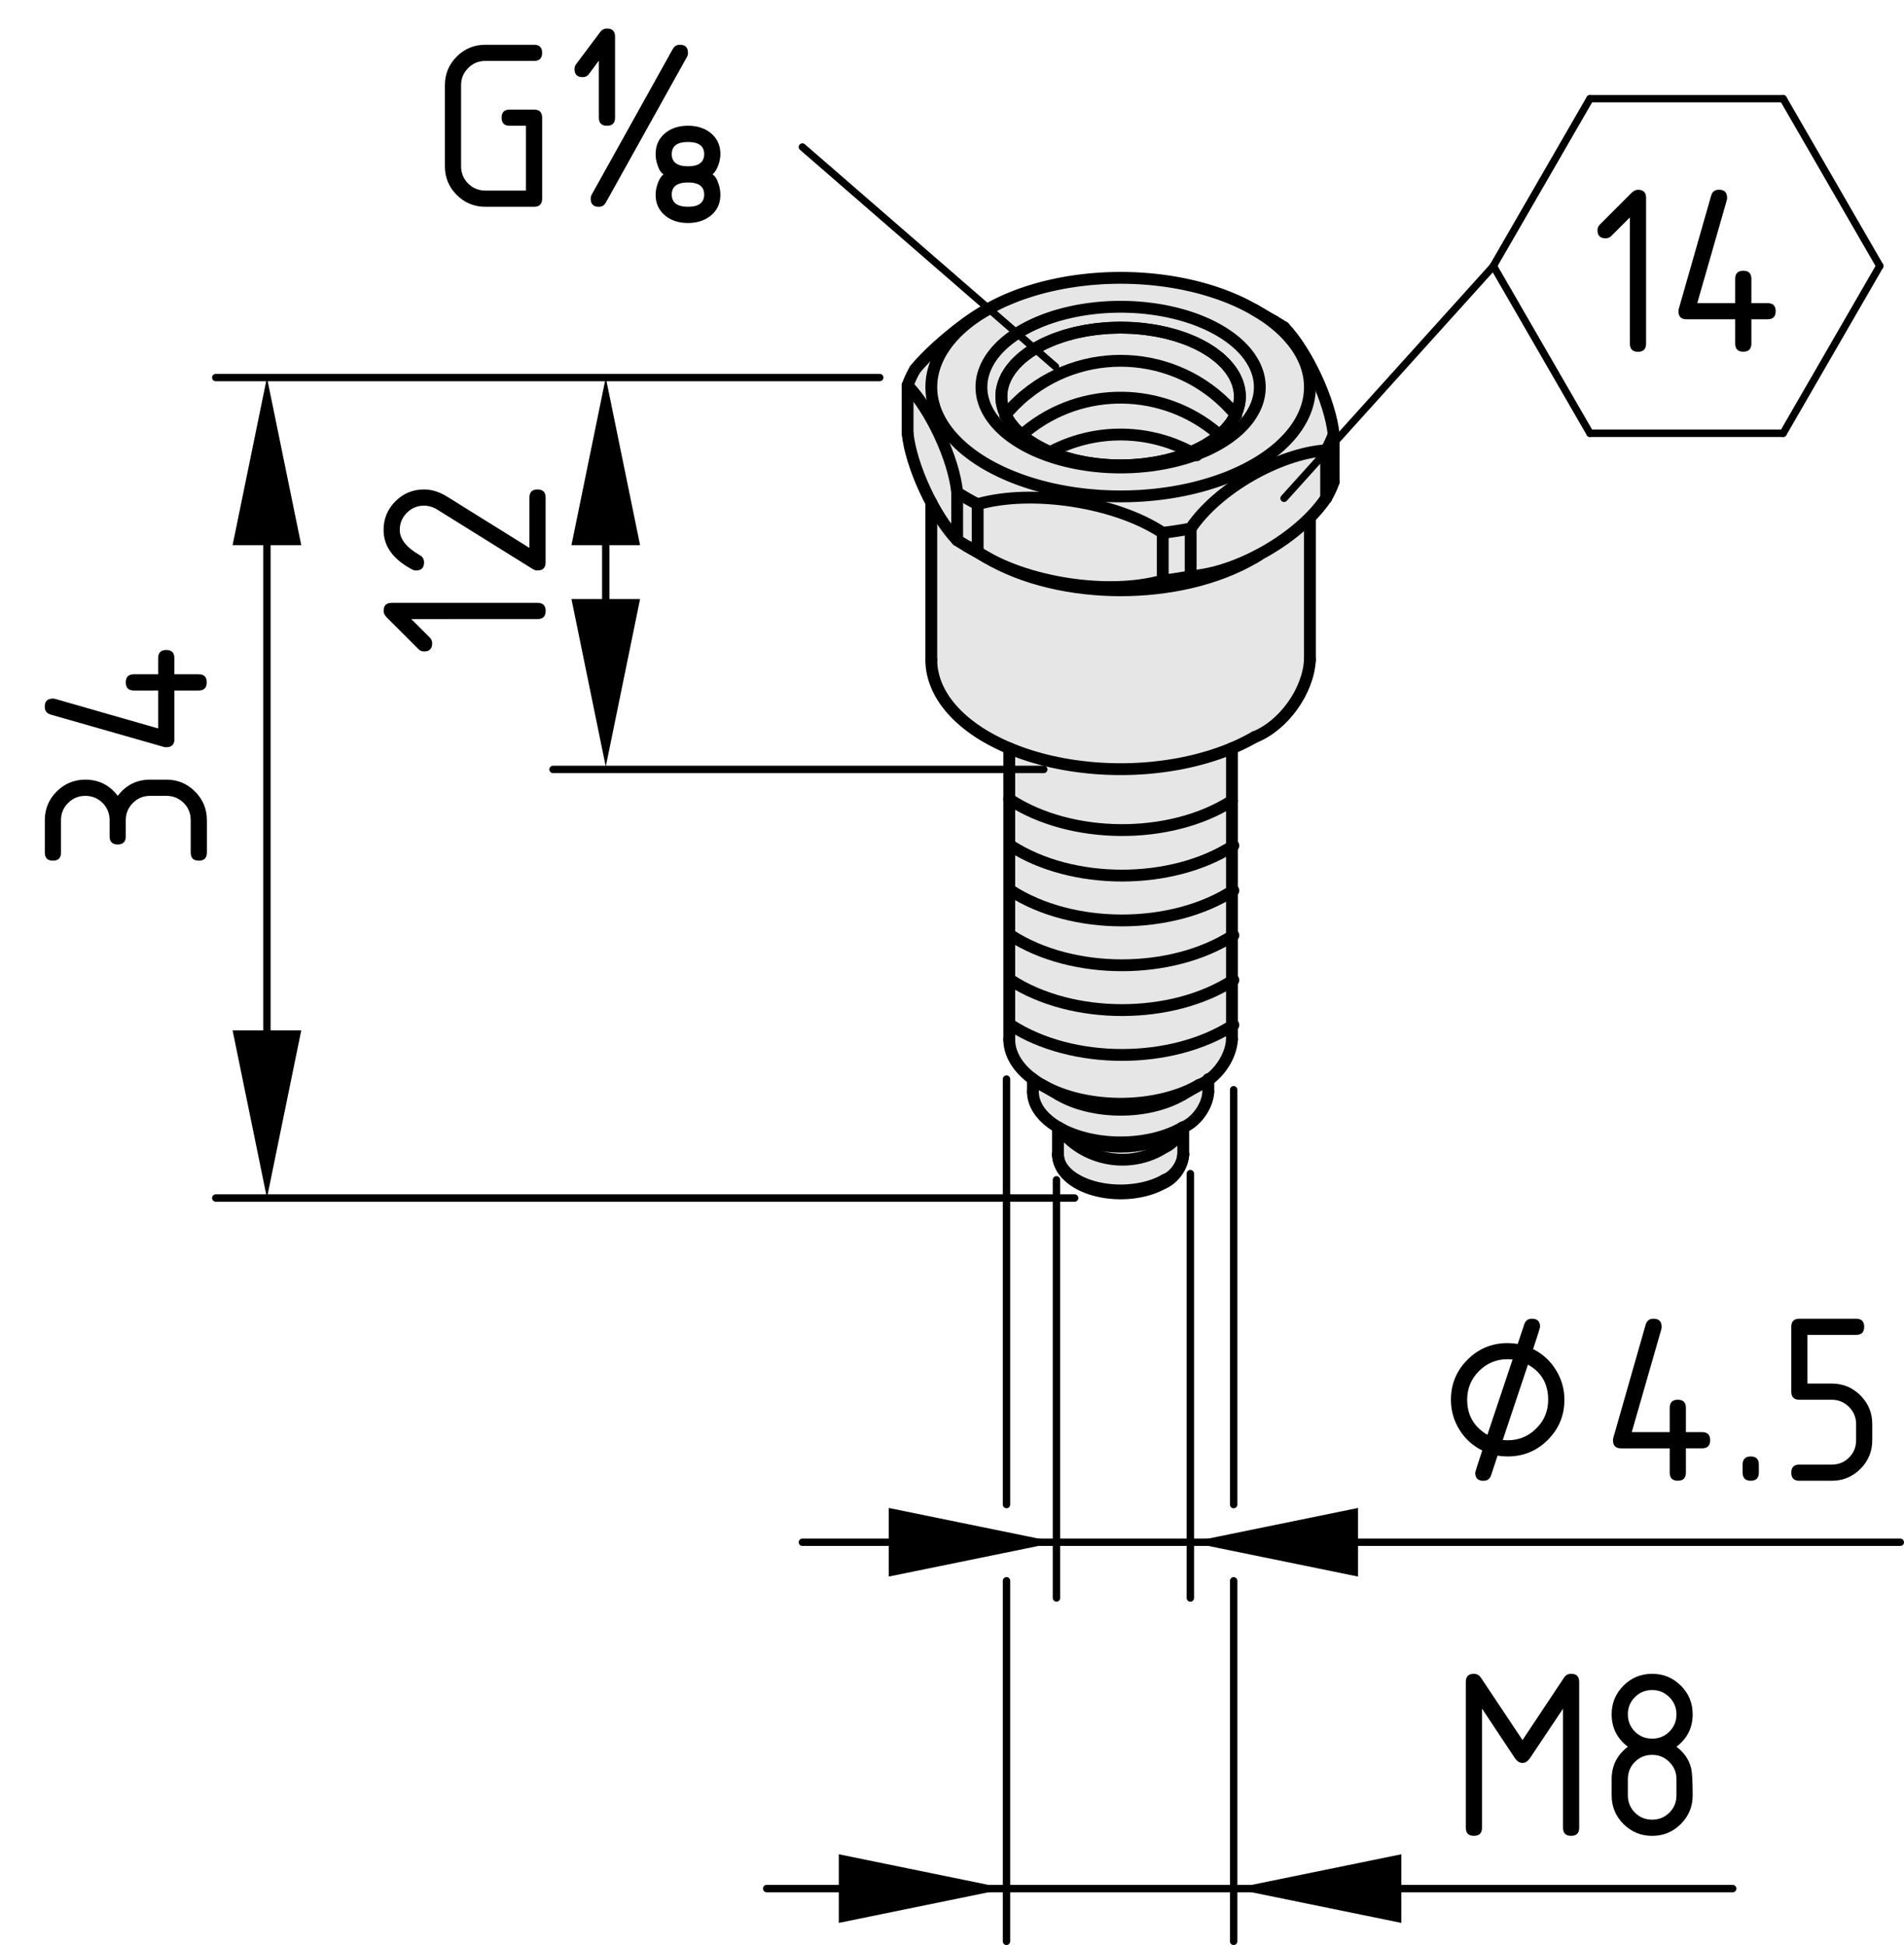 <?xml version="1.0" encoding="utf-8"?>
<!-- Generator: Adobe Illustrator 25.2.1, SVG Export Plug-In . SVG Version: 6.00 Build 0)  -->
<svg version="1.1" xmlns="http://www.w3.org/2000/svg" xmlns:xlink="http://www.w3.org/1999/xlink" x="0px" y="0px"
	 viewBox="0 0 64.365 65.757" style="enable-background:new 0 0 64.365 65.757;" xml:space="preserve">
<style type="text/css">
	.st0{fill:#E6E6E6;}
	.st1{fill:none;stroke:#000000;stroke-width:0.4;stroke-linecap:round;stroke-linejoin:round;}
	.st2{fill:none;stroke:#000000;stroke-width:0.25;stroke-linecap:round;stroke-linejoin:round;}
	.st3{fill:none;stroke:#000000;stroke-width:0.25;stroke-linecap:round;}
</style>
<g id="Graufläche">
	<polygon class="st0" points="37.971,9.357 37.284,9.398 36.44,9.461 35.669,9.607 
		34.919,9.815 34.315,9.982 33.575,10.294 33.013,10.68 32.346,11.148 
		31.627,11.722 31.273,12.086 30.909,12.493 30.679,13.013 30.71,14.805 
		30.835,15.565 31.044,16.065 31.335,16.732 31.534,17.086 31.45,22.462 
		31.534,22.826 31.69,23.295 32.023,23.816 32.44,24.232 32.898,24.66 
		33.461,24.972 33.877,25.17 34.013,25.295 34.117,25.483 34.117,35.295 
		34.273,35.817 34.555,36.17 34.867,36.442 34.909,36.587 34.919,37.098 
		35.076,37.442 35.377,37.806 35.763,38.119 35.742,39.067 35.836,39.453 
		36.232,39.931 37.127,40.234 37.982,40.317 38.825,40.14 39.43,39.89 
		39.826,39.504 39.992,39.139 40.045,38.119 40.565,37.681 40.805,37.275 
		40.836,36.556 41.273,36.181 41.492,35.639 41.607,35.014 41.67,25.327 
		42.898,24.681 43.617,24.014 44.003,23.306 44.295,22.618 44.295,21.024 
		44.264,17.472 45.117,16.284 45.097,14.461 44.867,13.638 44.555,12.774 
		44.097,11.93 43.315,11.117 42.722,10.617 41.857,10.148 40.909,9.784 
		39.68,9.513 38.523,9.347 	"/>
</g>
<g id="Kontur">
	<g id="LINE_52_">
		<line class="st1" x1="43.074" y1="10.86" x2="42.408" y2="10.475"/>
	</g>
	<g id="LINE_23_">
		<line class="st1" x1="33.356" y1="10.475" x2="33.224" y2="10.553"/>
	</g>
	<g id="LINE_22_">
		<line class="st1" x1="32.691" y1="18.466" x2="33.356" y2="18.85"/>
	</g>
	<g id="LINE_21_">
		<line class="st1" x1="42.408" y1="18.85" x2="42.541" y2="18.773"/>
	</g>
	<g id="LINE_20_">
		<line class="st1" x1="44.282" y1="22.309" x2="44.282" y2="17.53"/>
	</g>
	<g id="LINE_19_">
		<line class="st1" x1="31.483" y1="16.989" x2="31.483" y2="22.309"/>
	</g>
	<g id="LINE_18_">
		<line class="st1" x1="41.647" y1="35.142" x2="41.647" y2="25.296"/>
	</g>
	<g id="LINE_17_">
		<line class="st1" x1="34.118" y1="25.296" x2="34.118" y2="35.142"/>
	</g>
	<g id="LINE_16_">
		<line class="st1" x1="35.22" y1="36.678" x2="35.786" y2="37.005"/>
	</g>
	<g id="LINE_15_">
		<line class="st1" x1="39.98" y1="37.005" x2="40.545" y2="36.678"/>
	</g>
	<g id="LINE_14_">
		<line class="st1" x1="40.848" y1="36.91" x2="40.848" y2="36.481"/>
	</g>
	<g id="LINE_13_">
		<line class="st1" x1="34.918" y1="36.481" x2="34.918" y2="36.91"/>
	</g>
	<g id="LINE_12_">
		<line class="st1" x1="35.786" y1="38.12" x2="36.19" y2="38.353"/>
	</g>
	<g id="LINE_11_">
		<line class="st1" x1="39.575" y1="38.353" x2="39.98" y2="38.12"/>
	</g>
	<g id="LINE_10_">
		<line class="st1" x1="40" y1="39.023" x2="40" y2="38.107"/>
	</g>
	<g id="LINE_9_">
		<line class="st1" x1="35.765" y1="38.107" x2="35.765" y2="39.023"/>
	</g>
	<g id="LWPOLYLINE_27_">
		<polyline class="st1" points="35.765,39.023 35.766,39.052 35.768,39.089 35.772,39.126 
			35.777,39.164 35.784,39.202 35.793,39.239 35.802,39.275 35.814,39.311 
			35.828,39.348 35.842,39.384 35.859,39.42 35.877,39.456 35.897,39.492 
			35.918,39.527 35.942,39.561 35.966,39.595 35.993,39.628 36.021,39.662 
			36.049,39.695 36.081,39.727 36.113,39.758 36.147,39.789 36.181,39.82 
			36.218,39.849 36.255,39.878 36.295,39.907 36.335,39.934 36.377,39.96 
			36.419,39.987 36.463,40.011 36.508,40.036 36.554,40.059 36.601,40.081 
			36.649,40.103 36.698,40.124 36.748,40.144 36.798,40.163 36.849,40.181 
			36.901,40.199 36.954,40.214 37.008,40.23 37.062,40.244 37.117,40.257 
			37.172,40.27 37.228,40.282 37.284,40.292 37.34,40.302 37.397,40.31 
			37.455,40.318 37.513,40.326 37.571,40.33 37.629,40.335 37.687,40.339 
			37.746,40.342 37.804,40.343 37.863,40.345 37.922,40.344 37.981,40.343 
			38.039,40.341 38.098,40.338 38.155,40.333 38.214,40.329 38.272,40.323 
			38.329,40.316 38.387,40.308 38.444,40.298 38.5,40.288 38.556,40.278 
			38.612,40.266 38.667,40.253 38.722,40.24 38.775,40.225 38.829,40.209 
			38.881,40.193 38.933,40.175 38.984,40.157 39.034,40.137 39.084,40.117 
			39.132,40.096 39.18,40.074 39.227,40.051 39.272,40.028 39.317,40.003 
			39.331,39.996 		"/>
	</g>
	<g id="ARC_105_">
		<path class="st1" d="M39.331,39.996c0.36-0.148,0.659-0.583,0.669-0.974"/>
	</g>
	<g id="ARC_34_">
		<path class="st1" d="M33.224,10.553c-0.696,0.39-1.789,1.314-2.29,1.936"/>
	</g>
	<g id="ARC_33_">
		<path class="st1" d="M43.408,11.066c-0.083-0.055-0.248-0.157-0.334-0.206"/>
	</g>
	<g id="ARC_32_">
		<path class="st1" d="M45.084,14.677c-0.121-1.12-0.898-2.795-1.676-3.611"/>
	</g>
	<g id="ARC_31_">
		<path class="st1" d="M44.83,15.223c0.084-0.132,0.207-0.396,0.254-0.546"/>
	</g>
	<g id="ARC_30_">
		<path class="st1" d="M44.83,15.223c-1.605,0.109-3.682,1.307-4.579,2.644"/>
	</g>
	<g id="ARC_29_">
		<path class="st1" d="M39.306,18.013c0.241-0.024,0.708-0.097,0.945-0.146"/>
	</g>
	<g id="ARC_28_">
		<path class="st1" d="M39.306,18.013c-1.583-1.053-4.429-1.493-6.256-0.968"/>
	</g>
	<g id="ARC_27_">
		<path class="st1" d="M32.357,16.646c0.168,0.115,0.508,0.311,0.692,0.399"/>
	</g>
	<g id="ARC_26_">
		<path class="st1" d="M32.357,16.646c-0.111-1.126-0.888-2.799-1.676-3.611"/>
	</g>
	<g id="ARC_25_">
		<path class="st1" d="M30.934,12.489c-0.083,0.132-0.206,0.396-0.253,0.546"/>
	</g>
	<g id="LWPOLYLINE_8_">
		<polyline class="st1" points="42.408,15.7 42.287,15.767 42.164,15.833 42.039,15.896 
			41.91,15.958 41.778,16.018 41.645,16.076 41.508,16.132 41.368,16.186 
			41.227,16.237 41.082,16.287 40.937,16.334 40.788,16.379 40.638,16.422 
			40.485,16.462 40.332,16.501 40.176,16.537 40.019,16.57 39.86,16.601 
			39.7,16.63 39.538,16.656 39.376,16.68 39.213,16.701 39.049,16.72 
			38.884,16.736 38.718,16.75 38.552,16.762 38.385,16.77 38.218,16.777 
			38.05,16.78 37.882,16.782 37.715,16.78 37.547,16.777 37.38,16.77 
			37.213,16.762 37.047,16.75 36.881,16.736 36.716,16.72 36.552,16.701 
			36.389,16.68 36.226,16.656 36.065,16.63 35.905,16.601 35.747,16.57 
			35.589,16.537 35.434,16.501 35.28,16.462 35.127,16.422 34.977,16.379 
			34.829,16.334 34.683,16.287 34.539,16.237 34.397,16.186 34.258,16.132 
			34.121,16.076 33.987,16.018 33.855,15.958 33.727,15.896 33.601,15.833 
			33.478,15.767 33.357,15.7 33.24,15.631 33.127,15.559 33.016,15.487 
			32.909,15.412 32.806,15.336 32.705,15.259 32.608,15.18 32.516,15.1 
			32.426,15.017 32.34,14.934 32.259,14.85 32.181,14.765 32.106,14.678 
			32.036,14.59 31.97,14.501 31.908,14.412 31.85,14.321 31.796,14.229 
			31.747,14.137 31.701,14.043 31.66,13.95 31.623,13.855 31.59,13.761 
			31.562,13.665 31.538,13.57 31.518,13.474 31.502,13.377 31.492,13.281 
			31.485,13.184 31.483,13.087 31.485,12.991 31.492,12.894 31.502,12.797 
			31.518,12.702 31.538,12.605 31.562,12.51 31.59,12.414 31.623,12.319 
			31.66,12.225 31.701,12.131 31.747,12.038 31.796,11.946 31.85,11.854 
			31.908,11.764 31.97,11.674 32.036,11.585 32.106,11.497 32.181,11.41 
			32.259,11.325 32.34,11.24 32.426,11.157 32.516,11.075 32.608,10.995 
			32.705,10.916 32.806,10.838 32.909,10.763 33.016,10.688 33.127,10.615 
			33.24,10.544 33.357,10.475 33.478,10.408 33.601,10.342 33.727,10.278 
			33.855,10.216 33.987,10.156 34.121,10.099 34.258,10.043 34.397,9.989 
			34.539,9.937 34.683,9.888 34.829,9.841 34.977,9.796 35.127,9.753 35.28,9.712 
			35.434,9.674 35.589,9.639 35.747,9.605 35.905,9.574 36.065,9.545 
			36.226,9.519 36.389,9.495 36.552,9.474 36.716,9.455 36.881,9.438 
			37.047,9.425 37.213,9.413 37.38,9.404 37.547,9.398 37.715,9.394 
			37.882,9.393 38.05,9.394 38.218,9.398 38.385,9.404 38.552,9.413 38.718,9.425 
			38.884,9.438 39.049,9.455 39.213,9.474 39.376,9.495 39.538,9.519 39.7,9.545 
			39.86,9.574 40.019,9.605 40.176,9.639 40.332,9.674 40.485,9.712 40.638,9.753 
			40.788,9.796 40.937,9.841 41.082,9.888 41.227,9.937 41.368,9.989 41.508,10.043 
			41.645,10.099 41.778,10.156 41.91,10.216 42.039,10.278 42.164,10.342 
			42.287,10.408 42.408,10.475 42.524,10.544 42.639,10.615 42.749,10.688 
			42.856,10.763 42.959,10.838 43.06,10.916 43.156,10.995 43.25,11.075 
			43.339,11.157 43.425,11.24 43.506,11.325 43.584,11.41 43.658,11.497 
			43.729,11.585 43.795,11.674 43.857,11.764 43.915,11.854 43.969,11.946 
			44.019,12.038 44.064,12.131 44.106,12.225 44.143,12.319 44.175,12.414 
			44.203,12.51 44.227,12.605 44.247,12.702 44.262,12.797 44.273,12.894 
			44.279,12.991 44.282,13.087 44.279,13.184 44.273,13.281 44.262,13.377 
			44.247,13.474 44.227,13.57 44.203,13.665 44.175,13.761 44.143,13.855 
			44.106,13.95 44.064,14.043 44.019,14.137 43.969,14.229 43.915,14.321 
			43.857,14.412 43.795,14.501 43.729,14.59 43.658,14.678 43.584,14.765 
			43.506,14.85 43.425,14.934 43.339,15.017 43.25,15.1 43.156,15.18 
			43.06,15.259 42.959,15.336 42.856,15.412 42.749,15.487 42.639,15.559 
			42.524,15.631 42.408,15.7 		"/>
	</g>
	<g id="LINE_8_">
		<line class="st1" x1="39.306" y1="19.627" x2="39.306" y2="18.013"/>
	</g>
	<g id="ARC_24_">
		<path class="st1" d="M33.05,18.66c1.583,1.052,4.428,1.492,6.256,0.967"/>
	</g>
	<g id="LINE_7_">
		<line class="st1" x1="33.05" y1="18.66" x2="33.05" y2="17.045"/>
	</g>
	<g id="LWPOLYLINE_7_">
		<polyline class="st1" points="41.21,15.008 41.121,15.058 41.031,15.106 40.939,15.153 
			40.844,15.199 40.747,15.243 40.648,15.285 40.548,15.326 40.445,15.366 
			40.342,15.404 40.235,15.44 40.128,15.475 40.02,15.508 39.908,15.539 
			39.797,15.569 39.683,15.597 39.568,15.623 39.453,15.648 39.337,15.671 
			39.219,15.692 39.101,15.711 38.981,15.729 38.86,15.745 38.739,15.759 
			38.618,15.77 38.497,15.781 38.374,15.789 38.251,15.796 38.129,15.8 
			38.005,15.803 37.882,15.804 37.759,15.803 37.636,15.8 37.513,15.796 
			37.391,15.789 37.268,15.781 37.147,15.77 37.025,15.759 36.904,15.745 
			36.784,15.729 36.665,15.711 36.546,15.692 36.428,15.671 36.312,15.648 
			36.196,15.623 36.082,15.597 35.969,15.569 35.857,15.539 35.746,15.508 
			35.637,15.475 35.53,15.44 35.424,15.404 35.32,15.366 35.217,15.326 
			35.117,15.285 35.018,15.243 34.921,15.199 34.827,15.153 34.734,15.106 
			34.644,15.058 34.555,15.008 34.469,14.957 34.386,14.905 34.304,14.851 
			34.226,14.797 34.149,14.741 34.076,14.684 34.004,14.626 33.936,14.567 
			33.87,14.507 33.808,14.446 33.747,14.384 33.69,14.321 33.635,14.257 
			33.584,14.192 33.535,14.127 33.489,14.061 33.447,13.994 33.407,13.927 
			33.371,13.859 33.337,13.79 33.307,13.722 33.28,13.652 33.256,13.582 
			33.235,13.512 33.217,13.442 33.203,13.371 33.191,13.301 33.184,13.23 
			33.179,13.159 33.177,13.087 33.179,13.016 33.184,12.945 33.191,12.874 
			33.203,12.804 33.217,12.733 33.235,12.662 33.256,12.592 33.28,12.523 
			33.307,12.454 33.337,12.384 33.371,12.316 33.407,12.248 33.447,12.181 
			33.489,12.114 33.535,12.048 33.584,11.983 33.635,11.918 33.69,11.854 
			33.747,11.791 33.808,11.729 33.87,11.668 33.936,11.608 34.004,11.549 
			34.076,11.491 34.149,11.433 34.226,11.378 34.304,11.323 34.386,11.269 
			34.469,11.218 34.555,11.166 34.644,11.117 34.734,11.069 34.827,11.022 
			34.921,10.976 35.018,10.933 35.117,10.89 35.217,10.849 35.32,10.809 
			35.424,10.771 35.53,10.735 35.637,10.7 35.746,10.667 35.857,10.636 
			35.969,10.606 36.082,10.578 36.196,10.552 36.312,10.527 36.428,10.504 
			36.546,10.483 36.665,10.464 36.784,10.446 36.904,10.431 37.025,10.416 
			37.147,10.404 37.268,10.394 37.391,10.386 37.513,10.379 37.636,10.375 
			37.759,10.372 37.882,10.371 38.005,10.372 38.129,10.375 38.251,10.379 
			38.374,10.386 38.497,10.394 38.618,10.404 38.739,10.416 38.86,10.431 
			38.981,10.446 39.101,10.464 39.219,10.483 39.337,10.504 39.453,10.527 
			39.568,10.552 39.683,10.578 39.797,10.606 39.908,10.636 40.02,10.667 
			40.128,10.7 40.235,10.735 40.342,10.771 40.445,10.809 40.548,10.849 
			40.648,10.89 40.747,10.933 40.844,10.976 40.939,11.022 41.031,11.069 
			41.121,11.117 41.21,11.166 41.296,11.218 41.379,11.269 41.461,11.323 
			41.539,11.378 41.615,11.433 41.689,11.491 41.761,11.549 41.829,11.608 
			41.895,11.668 41.957,11.729 42.018,11.791 42.075,11.854 42.13,11.918 
			42.182,11.983 42.231,12.048 42.275,12.114 42.318,12.181 42.357,12.248 
			42.395,12.316 42.428,12.384 42.458,12.454 42.485,12.523 42.51,12.592 
			42.53,12.662 42.548,12.733 42.563,12.804 42.573,12.874 42.582,12.945 
			42.586,13.016 42.588,13.087 42.586,13.159 42.582,13.23 42.573,13.301 
			42.563,13.371 42.548,13.442 42.53,13.512 42.51,13.582 42.485,13.652 
			42.458,13.722 42.428,13.79 42.395,13.859 42.357,13.927 42.318,13.994 
			42.275,14.061 42.231,14.127 42.182,14.192 42.13,14.257 42.075,14.321 
			42.018,14.384 41.957,14.446 41.895,14.507 41.829,14.567 41.761,14.626 
			41.689,14.684 41.615,14.741 41.539,14.797 41.461,14.851 41.379,14.905 
			41.296,14.957 41.21,15.008 		"/>
	</g>
	<g id="ARC_23_">
		<path class="st1" d="M33.356,18.85c2.497,1.475,6.556,1.475,9.052,0"/>
	</g>
	<g id="ARC_22_">
		<path class="st1" d="M30.681,14.648c0.119,1.123,0.896,2.796,1.676,3.612"/>
	</g>
	<g id="ARC_21_">
		<path class="st1" d="M32.357,18.26c0.168,0.115,0.508,0.311,0.692,0.4"/>
	</g>
	<g id="ARC_20_">
		<path class="st1" d="M39.306,19.627c0.241-0.024,0.708-0.096,0.945-0.146"/>
	</g>
	<g id="ARC_19_">
		<path class="st1" d="M40.251,19.481c1.604-0.112,3.681-1.31,4.579-2.644"/>
	</g>
	<g id="ARC_18_">
		<path class="st1" d="M44.83,16.837c0.084-0.132,0.207-0.396,0.254-0.546"/>
	</g>
	<g id="LINE_6_">
		<line class="st1" x1="40.251" y1="19.481" x2="40.251" y2="17.867"/>
	</g>
	<g id="LINE_5_">
		<line class="st1" x1="44.83" y1="16.837" x2="44.83" y2="15.223"/>
	</g>
	<g id="LWPOLYLINE_6_">
		<polyline class="st1" points="40.734,15.051 40.658,15.094 40.581,15.135 40.502,15.175 
			40.42,15.214 40.338,15.252 40.253,15.288 40.167,15.323 40.079,15.357 
			39.99,15.39 39.898,15.421 39.807,15.451 39.713,15.479 39.618,15.506 
			39.522,15.531 39.426,15.556 39.327,15.578 39.229,15.599 39.128,15.619 
			39.028,15.637 38.926,15.653 38.823,15.668 38.721,15.682 38.617,15.694 
			38.513,15.704 38.409,15.713 38.304,15.72 38.198,15.725 38.094,15.729 
			37.988,15.732 37.882,15.733 37.777,15.732 37.671,15.729 37.566,15.725 
			37.461,15.72 37.356,15.713 37.252,15.704 37.147,15.694 37.044,15.682 
			36.941,15.668 36.839,15.653 36.737,15.637 36.636,15.619 36.537,15.599 
			36.438,15.578 36.339,15.556 36.242,15.531 36.147,15.506 36.052,15.479 
			35.959,15.451 35.866,15.421 35.775,15.39 35.686,15.357 35.598,15.323 
			35.512,15.288 35.428,15.252 35.345,15.214 35.264,15.175 35.184,15.135 
			35.107,15.094 35.031,15.051 34.958,15.007 34.886,14.962 34.816,14.916 
			34.749,14.87 34.683,14.822 34.62,14.773 34.559,14.723 34.501,14.672 
			34.444,14.621 34.39,14.569 34.338,14.516 34.289,14.461 34.243,14.407 
			34.198,14.351 34.157,14.295 34.118,14.239 34.081,14.182 34.047,14.124 
			34.016,14.066 33.987,14.007 33.961,13.948 33.938,13.889 33.918,13.829 
			33.899,13.769 33.884,13.708 33.872,13.648 33.862,13.587 33.856,13.527 
			33.851,13.466 33.85,13.405 33.851,13.344 33.856,13.283 33.862,13.222 
			33.872,13.162 33.884,13.101 33.899,13.04 33.918,12.98 33.938,12.921 
			33.961,12.861 33.987,12.802 34.016,12.744 34.047,12.685 34.081,12.627 
			34.118,12.571 34.157,12.514 34.198,12.458 34.243,12.403 34.289,12.348 
			34.338,12.294 34.39,12.241 34.444,12.188 34.501,12.137 34.559,12.086 
			34.62,12.037 34.683,11.988 34.749,11.94 34.816,11.893 34.886,11.847 
			34.958,11.802 35.031,11.759 35.107,11.716 35.184,11.675 35.264,11.634 
			35.345,11.596 35.428,11.558 35.512,11.521 35.598,11.486 35.686,11.452 
			35.775,11.42 35.866,11.389 35.959,11.359 36.052,11.33 36.147,11.304 
			36.242,11.278 36.339,11.254 36.438,11.231 36.537,11.21 36.636,11.19 
			36.737,11.173 36.839,11.156 36.941,11.141 37.044,11.127 37.147,11.116 
			37.252,11.105 37.356,11.097 37.461,11.089 37.566,11.084 37.671,11.08 
			37.777,11.078 37.882,11.077 37.988,11.078 38.094,11.08 38.198,11.084 
			38.304,11.089 38.409,11.097 38.513,11.105 38.617,11.116 38.721,11.127 
			38.823,11.141 38.926,11.156 39.028,11.173 39.128,11.19 39.229,11.21 
			39.327,11.231 39.426,11.254 39.522,11.278 39.618,11.304 39.713,11.33 
			39.807,11.359 39.898,11.389 39.99,11.42 40.079,11.452 40.167,11.486 
			40.253,11.521 40.338,11.558 40.42,11.596 40.502,11.634 40.581,11.675 
			40.658,11.716 40.734,11.759 40.808,11.802 40.879,11.847 40.949,11.893 
			41.017,11.94 41.082,11.988 41.145,12.037 41.206,12.086 41.265,12.137 
			41.321,12.188 41.375,12.241 41.427,12.294 41.476,12.348 41.522,12.403 
			41.566,12.458 41.608,12.514 41.647,12.571 41.684,12.627 41.718,12.685 
			41.749,12.744 41.777,12.802 41.804,12.861 41.827,12.921 41.848,12.98 
			41.865,13.04 41.881,13.101 41.893,13.162 41.902,13.222 41.91,13.283 
			41.914,13.344 41.915,13.405 41.914,13.466 41.91,13.527 41.902,13.587 
			41.893,13.648 41.881,13.708 41.865,13.769 41.848,13.829 41.827,13.889 
			41.804,13.948 41.777,14.007 41.749,14.066 41.718,14.124 41.684,14.182 
			41.647,14.239 41.608,14.295 41.566,14.351 41.522,14.407 41.476,14.461 
			41.427,14.516 41.375,14.569 41.321,14.621 41.265,14.672 41.206,14.723 
			41.145,14.773 41.082,14.822 41.017,14.87 40.949,14.916 40.879,14.962 
			40.808,15.007 40.734,15.051 		"/>
	</g>
	<g id="LWPOLYLINE_5_">
		<polyline class="st1" points="42.408,24.921 42.287,24.989 42.164,25.054 42.039,25.118 
			41.91,25.18 41.778,25.24 41.645,25.298 41.508,25.353 41.368,25.407 
			41.227,25.459 41.082,25.508 40.937,25.556 40.788,25.6 40.638,25.643 
			40.485,25.684 40.332,25.722 40.176,25.758 40.019,25.791 39.86,25.823 
			39.7,25.851 39.538,25.877 39.376,25.901 39.213,25.922 39.049,25.941 
			38.884,25.958 38.718,25.972 38.552,25.983 38.385,25.992 38.218,25.998 
			38.05,26.002 37.882,26.003 37.715,26.002 37.547,25.998 37.38,25.992 
			37.213,25.983 37.047,25.972 36.881,25.958 36.716,25.941 36.552,25.922 
			36.389,25.901 36.226,25.877 36.065,25.851 35.905,25.823 35.747,25.791 
			35.589,25.758 35.434,25.722 35.28,25.684 35.127,25.643 34.977,25.6 
			34.829,25.556 34.683,25.508 34.539,25.459 34.397,25.407 34.258,25.353 
			34.121,25.298 33.987,25.24 33.855,25.18 33.727,25.118 33.601,25.054 
			33.478,24.989 33.357,24.921 33.24,24.852 33.127,24.781 33.016,24.708 
			32.909,24.634 32.806,24.558 32.705,24.48 32.608,24.401 32.516,24.321 
			32.426,24.239 32.34,24.156 32.259,24.072 32.181,23.986 32.106,23.899 
			32.036,23.811 31.97,23.723 31.908,23.633 31.85,23.542 31.796,23.451 
			31.747,23.358 31.701,23.265 31.66,23.171 31.623,23.077 31.59,22.982 
			31.562,22.887 31.538,22.791 31.518,22.695 31.502,22.599 31.492,22.502 
			31.485,22.406 31.483,22.309 		"/>
	</g>
	<g id="ARC_17_">
		<path class="st1" d="M42.408,24.921c0.983-0.389,1.82-1.556,1.874-2.612"/>
	</g>
	<g id="LINE_4_">
		<line class="st1" x1="32.357" y1="18.26" x2="32.357" y2="16.646"/>
	</g>
	<g id="LINE_3_">
		<line class="st1" x1="30.681" y1="14.648" x2="30.681" y2="13.035"/>
	</g>
	<g id="LINE_2_">
		<line class="st1" x1="45.084" y1="16.291" x2="45.084" y2="14.677"/>
	</g>
	<g id="LWPOLYLINE_4_">
		<polyline class="st1" points="40.545,36.678 40.474,36.718 40.401,36.757 40.327,36.794 
			40.252,36.83 40.174,36.866 40.096,36.9 40.015,36.933 39.933,36.964 
			39.85,36.995 39.765,37.024 39.679,37.051 39.591,37.079 39.503,37.104 
			39.413,37.127 39.323,37.15 39.231,37.17 39.139,37.19 39.046,37.209 
			38.952,37.225 38.856,37.241 38.761,37.255 38.665,37.268 38.568,37.279 
			38.472,37.288 38.374,37.296 38.276,37.303 38.178,37.309 38.08,37.312 
			37.981,37.315 37.882,37.315 37.784,37.315 37.686,37.312 37.587,37.309 
			37.489,37.303 37.391,37.296 37.293,37.288 37.197,37.279 37.1,37.268 
			37.003,37.255 36.908,37.241 36.814,37.225 36.719,37.209 36.626,37.19 
			36.534,37.17 36.442,37.15 36.351,37.127 36.262,37.104 36.173,37.079 
			36.086,37.051 36.001,37.024 35.916,36.995 35.833,36.964 35.751,36.933 
			35.67,36.9 35.591,36.866 35.514,36.83 35.438,36.794 35.364,36.757 
			35.292,36.718 35.221,36.678 35.152,36.638 35.085,36.596 35.02,36.553 
			34.957,36.51 34.896,36.465 34.837,36.419 34.78,36.373 34.726,36.326 
			34.673,36.278 34.622,36.229 34.574,36.179 34.528,36.128 34.485,36.078 
			34.443,36.026 34.404,35.973 34.368,35.92 34.334,35.868 34.302,35.814 
			34.273,35.759 34.246,35.704 34.222,35.649 34.2,35.594 34.181,35.537 
			34.164,35.482 34.15,35.426 34.139,35.37 34.13,35.313 34.123,35.256 
			34.119,35.199 34.118,35.142 		"/>
	</g>
	<g id="ARC_16_">
		<path class="st1" d="M40.545,36.678c0.578-0.229,1.07-0.914,1.102-1.536"/>
	</g>
	<g id="ARC_15_">
		<path class="st1" d="M35.786,37.005c1.156,0.682,3.036,0.683,4.192,0"/>
	</g>
	<g id="LWPOLYLINE_3_">
		<polyline class="st1" points="39.979,38.12 39.924,38.151 39.866,38.181 39.808,38.211 
			39.748,38.24 39.687,38.267 39.625,38.293 39.562,38.32 39.497,38.344 
			39.431,38.369 39.364,38.391 39.297,38.413 39.229,38.434 39.159,38.454 
			39.088,38.473 39.017,38.491 38.944,38.507 38.872,38.522 38.798,38.537 
			38.725,38.55 38.649,38.563 38.574,38.574 38.499,38.583 38.423,38.592 
			38.347,38.6 38.27,38.606 38.192,38.612 38.115,38.616 38.038,38.619 
			37.96,38.62 37.882,38.621 37.805,38.62 37.727,38.619 37.65,38.616 
			37.573,38.612 37.496,38.606 37.418,38.6 37.342,38.592 37.266,38.583 
			37.19,38.574 37.115,38.563 37.041,38.55 36.966,38.537 36.893,38.522 
			36.82,38.507 36.748,38.491 36.677,38.473 36.606,38.454 36.537,38.434 
			36.468,38.413 36.4,38.391 36.334,38.369 36.268,38.344 36.204,38.32 
			36.14,38.293 36.078,38.267 36.017,38.24 35.958,38.211 35.899,38.181 
			35.842,38.151 35.787,38.12 35.732,38.087 35.679,38.055 35.628,38.021 
			35.579,37.987 35.531,37.952 35.484,37.915 35.439,37.879 35.397,37.841 
			35.355,37.803 35.315,37.765 35.277,37.726 35.241,37.686 35.207,37.646 
			35.174,37.606 35.144,37.565 35.115,37.523 35.088,37.481 35.063,37.438 
			35.04,37.395 35.019,37.352 35,37.309 34.983,37.265 34.968,37.221 
			34.955,37.177 34.943,37.133 34.934,37.088 34.927,37.043 34.922,36.998 
			34.919,36.954 34.918,36.91 		"/>
	</g>
	<g id="ARC_14_">
		<path class="st1" d="M39.979,38.12c0.456-0.18,0.844-0.721,0.869-1.21"/>
	</g>
	<g id="LINE_1_">
		<line class="st1" x1="36.19" y1="38.353" x2="36.189" y2="38.352"/>
	</g>
	<g id="ARC_13_">
		<path class="st1" d="M36.19,38.353c0.934,0.551,2.452,0.551,3.384,0"/>
	</g>
	<g id="ARC_12_">
		<path class="st1" d="M35.795,38.124c0.818,1.126,2.418,1.421,3.584,0.659"/>
	</g>
	<g id="ARC_11_">
		<path class="st1" d="M39.38,38.784c0.245-0.104,0.514-0.404,0.591-0.659"/>
	</g>
	<g id="LWPOLYLINE_2_">
		<polyline class="st1" points="39.38,39.887 39.335,39.912 39.29,39.936 39.243,39.959 
			39.194,39.982 39.146,40.003 39.096,40.025 39.044,40.044 38.992,40.064 
			38.939,40.082 38.885,40.099 38.83,40.117 38.774,40.131 38.718,40.146 
			38.66,40.16 38.603,40.172 38.544,40.184 38.485,40.195 38.426,40.204 
			38.365,40.213 38.305,40.22 38.244,40.227 38.183,40.233 38.122,40.238 
			38.06,40.241 37.999,40.244 37.937,40.245 37.875,40.246 37.813,40.245 
			37.751,40.243 37.689,40.24 37.628,40.236 37.566,40.232 37.505,40.226 
			37.445,40.219 37.384,40.21 37.325,40.203 37.265,40.192 37.206,40.181 
			37.148,40.169 37.09,40.157 37.033,40.142 36.977,40.128 36.921,40.112 
			36.867,40.095 36.813,40.078 36.76,40.059 36.708,40.04 36.657,40.019 
			36.607,39.998 36.558,39.976 36.51,39.954 36.463,39.93 36.418,39.906 
			36.375,39.88 36.332,39.855 36.29,39.829 36.25,39.801 36.211,39.773 
			36.174,39.746 36.138,39.716 36.104,39.686 36.071,39.656 36.04,39.624 
			36.01,39.593 35.982,39.562 35.956,39.53 35.931,39.497 35.908,39.464 
			35.886,39.43 35.866,39.396 35.848,39.362 35.832,39.328 35.817,39.292 
			35.805,39.258 35.793,39.223 35.785,39.188 35.777,39.152 35.771,39.116 
			35.768,39.08 35.765,39.045 35.765,39.023 		"/>
	</g>
	<g id="ARC_10_">
		<path class="st1" d="M39.38,39.887c0.325-0.129,0.601-0.516,0.62-0.864"/>
	</g>
	<g id="ARC_9_">
		<path class="st1" d="M41.788,14.041c-1.775-2.157-4.963-2.466-7.121-0.69
			c-0.2,0.155-0.535,0.49-0.69,0.69"/>
	</g>
	<g id="ARC_8_">
		<path class="st1" d="M41.17,14.657c-1.831-1.568-4.577-1.645-6.502-0.06
			c-0.017,0.013-0.034,0.027-0.053,0.043"/>
	</g>
	<g id="ARC_7_">
		<path class="st1" d="M40.454,15.392c-1.531-0.904-3.461-0.947-5.044-0.057"/>
	</g>
	<g id="ARC_6_">
		<path class="st1" d="M34.118,27.02c2.074,1.369,5.435,1.393,7.528,0.055"/>
	</g>
	<g id="ARC_5_">
		<path class="st1" d="M34.165,28.59c2.083,1.349,5.445,1.349,7.529,0"/>
	</g>
	<g id="ARC_4_">
		<path class="st1" d="M34.165,30.106c2.083,1.349,5.445,1.349,7.529,0"/>
	</g>
	<g id="ARC_3_">
		<path class="st1" d="M34.165,31.621c2.083,1.35,5.445,1.35,7.529,0"/>
	</g>
	<g id="ARC_2_">
		<path class="st1" d="M34.165,33.136c2.083,1.35,5.445,1.35,7.529,0"/>
	</g>
	<g id="ARC_1_">
		<path class="st1" d="M34.165,34.653c2.083,1.349,5.445,1.349,7.529,0"/>
	</g>
	<g id="LWPOLYLINE_1_">
		<polyline class="st1" points="41.236,14.698 41,14.881 40.734,15.051 40.441,15.204 
			40.123,15.34 39.784,15.458 39.426,15.556 39.054,15.633 38.669,15.688 
			38.278,15.722 37.882,15.733 37.487,15.722 37.096,15.688 36.711,15.633 
			36.339,15.556 35.981,15.458 35.642,15.34 35.324,15.204 35.031,15.051 		"/>
		<polyline class="st1" points="34.529,14.698 34.326,14.502 34.156,14.295 34.023,14.08 
			33.927,13.859 33.869,13.633 33.85,13.405 33.869,13.176 33.927,12.95 
			34.023,12.729 34.156,12.514 34.326,12.307 34.529,12.111 34.765,11.927 
			35.031,11.758 35.324,11.604 35.642,11.469 35.981,11.351 36.339,11.253 
			36.711,11.177 37.096,11.121 37.487,11.087 37.882,11.076 38.278,11.087 
			38.669,11.121 39.054,11.177 39.426,11.253 39.784,11.351 40.123,11.469 
			40.441,11.604 40.734,11.758 41,11.927 41.236,12.111 41.439,12.307 
			41.608,12.514 41.742,12.729 41.838,12.95 41.897,13.176 41.916,13.405 
			41.897,13.633 41.838,13.859 41.742,14.08 41.608,14.295 41.439,14.502 
			41.236,14.698 		"/>
		<polyline class="st1" points="35.031,15.051 34.765,14.881 34.529,14.698 		"/>
	</g>
</g>
<g id="Bemaßung">
	<polygon points="34.025,63.848 28.356,62.688 28.356,65.008 	"/>
	<polygon points="20.478,25.918 21.638,20.252 19.318,20.252 	"/>
	<polygon points="20.478,12.764 19.318,18.43 21.638,18.43 	"/>
	<line class="st2" x1="35.285" y1="26.012" x2="18.695" y2="26.012"/>
	<line class="st2" x1="20.478" y1="22.065" x2="20.478" y2="15.695"/>
	<g>
		<path d="M13.903,20.929l0.63,0.629c0.052,0.053,0.077,0.117,0.077,0.191
			c0,0.183-0.091,0.275-0.274,0.275c-0.074,0-0.138-0.026-0.19-0.079
			l-1.071-1.07c-0.071-0.072-0.107-0.146-0.107-0.22
			c0-0.183,0.092-0.274,0.273-0.274h4.932c0.182,0,0.273,0.091,0.273,0.274
			s-0.091,0.274-0.273,0.274H13.903z"/>
		<path d="M12.967,17.916c0-0.379,0.134-0.702,0.4-0.969
			c0.268-0.267,0.59-0.4,0.969-0.4c0.261,0,0.523,0.083,0.789,0.249
			l2.772,1.727v-1.702c0-0.183,0.091-0.274,0.274-0.274
			c0.182,0,0.273,0.091,0.273,0.274v2.191c0,0.183-0.091,0.274-0.273,0.274
			c-0.056,0-0.108-0.015-0.158-0.046l-3.225-2.008
			c-0.147-0.091-0.298-0.137-0.453-0.137c-0.227,0-0.42,0.08-0.58,0.241
			c-0.161,0.161-0.241,0.354-0.241,0.581c0,0.31,0.229,0.596,0.688,0.859
			c0.089,0.05,0.133,0.129,0.133,0.237c0,0.183-0.091,0.274-0.273,0.274
			c-0.041,0-0.079-0.008-0.112-0.025C13.295,18.92,12.967,18.472,12.967,17.916z"/>
	</g>
	<polygon points="9.024,40.502 10.184,34.835 7.863,34.835 	"/>
	<polygon points="9.024,12.764 7.863,18.43 10.184,18.43 	"/>
	<line class="st2" x1="36.327" y1="40.502" x2="7.294" y2="40.502"/>
	<line class="st2" x1="29.739" y1="12.764" x2="7.294" y2="12.764"/>
	<line class="st2" x1="9.024" y1="35.947" x2="9.024" y2="16.774"/>
	<g>
		<path d="M4.252,27.728v0.547c0,0.184-0.091,0.274-0.274,0.274
			c-0.182,0-0.273-0.091-0.273-0.274v-0.547c0-0.23-0.079-0.424-0.238-0.584
			c-0.159-0.158-0.354-0.238-0.584-0.238c-0.227,0-0.42,0.08-0.58,0.24
			c-0.161,0.161-0.241,0.354-0.241,0.582v1.096c0,0.182-0.091,0.273-0.274,0.273
			c-0.182,0-0.273-0.092-0.273-0.273v-1.096c0-0.379,0.134-0.703,0.402-0.97
			c0.269-0.267,0.591-0.4,0.967-0.4c0.454,0,0.819,0.183,1.096,0.548
			c0.277-0.365,0.643-0.548,1.096-0.548h0.549c0.379,0,0.701,0.134,0.969,0.402
			c0.267,0.269,0.4,0.591,0.4,0.968v1.096c0,0.182-0.092,0.273-0.273,0.273
			c-0.184,0-0.274-0.092-0.274-0.273v-1.096c0-0.23-0.079-0.424-0.238-0.584
			c-0.159-0.158-0.354-0.238-0.583-0.238H5.073c-0.227,0-0.42,0.08-0.58,0.24
			C4.332,27.307,4.252,27.5,4.252,27.728z"/>
		<path d="M5.622,25.262c-0.031,0-0.056-0.003-0.075-0.008l-3.835-1.096
			c-0.133-0.039-0.199-0.127-0.199-0.266c0-0.183,0.092-0.274,0.274-0.274
			c0.025,0,0.052,0.003,0.079,0.01l3.481,0.999v-1.283H4.526
			c-0.184,0-0.274-0.091-0.274-0.274s0.091-0.274,0.274-0.274h0.821v-0.548
			c0-0.183,0.091-0.274,0.274-0.274c0.182,0,0.273,0.091,0.273,0.274v0.548h0.822
			c0.182,0,0.273,0.091,0.273,0.274s-0.092,0.274-0.273,0.274H5.896v1.644
			C5.896,25.171,5.804,25.262,5.622,25.262z"/>
	</g>
	<g>
		<path d="M16.409,6.443h1.37V4.252h-0.548c-0.183,0-0.274-0.091-0.274-0.274
			c0-0.182,0.091-0.273,0.274-0.273h0.822c0.183,0,0.274,0.092,0.274,0.273v2.74
			c0,0.182-0.091,0.273-0.274,0.273h-1.644c-0.379,0-0.702-0.134-0.969-0.4
			c-0.267-0.268-0.4-0.59-0.4-0.969V2.882c0-0.379,0.133-0.701,0.4-0.969
			c0.267-0.267,0.59-0.4,0.969-0.4h1.644c0.183,0,0.274,0.092,0.274,0.273
			c0,0.184-0.091,0.274-0.274,0.274h-1.644c-0.229,0-0.424,0.08-0.583,0.241
			c-0.159,0.16-0.239,0.354-0.239,0.58v2.74c0,0.229,0.08,0.424,0.239,0.583
			S16.179,6.443,16.409,6.443z"/>
		<path d="M20.792,3.978c0,0.184-0.091,0.274-0.274,0.274s-0.274-0.092-0.274-0.275
			V2.051l-0.331,0.447c-0.052,0.073-0.125,0.11-0.219,0.11
			c-0.182,0-0.272-0.092-0.272-0.273c0-0.064,0.018-0.119,0.054-0.166l0.822-1.096
			c0.055-0.072,0.128-0.108,0.22-0.108c0.183,0,0.274,0.091,0.274,0.274V3.978z
			 M23.257,1.787c0,0.05-0.011,0.095-0.032,0.133l-2.744,4.927
			c-0.053,0.097-0.131,0.145-0.237,0.145c-0.183,0-0.275-0.092-0.275-0.273
			c0-0.053,0.011-0.099,0.033-0.138l2.743-4.927
			c0.053-0.094,0.132-0.141,0.237-0.141C23.166,1.513,23.257,1.604,23.257,1.787z
			 M24.353,6.58c0,0.294-0.104,0.526-0.313,0.699s-0.47,0.26-0.782,0.26
			s-0.571-0.084-0.776-0.253c-0.213-0.178-0.319-0.412-0.319-0.706
			c0-0.113,0.023-0.237,0.07-0.373c0.056-0.155,0.122-0.259,0.199-0.312
			c-0.085-0.05-0.153-0.153-0.203-0.312c-0.044-0.127-0.066-0.252-0.066-0.373
			c0-0.294,0.106-0.528,0.319-0.706c0.205-0.169,0.464-0.253,0.776-0.253
			s0.571,0.084,0.776,0.253c0.213,0.178,0.319,0.412,0.319,0.706
			c0,0.113-0.023,0.237-0.07,0.373c-0.056,0.152-0.122,0.256-0.199,0.312
			c0.085,0.05,0.153,0.153,0.203,0.312C24.331,6.334,24.353,6.459,24.353,6.58z
			 M23.805,5.211c0-0.274-0.183-0.411-0.548-0.411s-0.548,0.137-0.548,0.411
			c0,0.273,0.183,0.411,0.548,0.411S23.805,5.484,23.805,5.211z M23.805,6.576
			c0-0.271-0.182-0.407-0.546-0.407c-0.367,0-0.55,0.136-0.55,0.407
			c0,0.276,0.183,0.415,0.55,0.415C23.623,6.991,23.805,6.853,23.805,6.576z"/>
	</g>
	<line class="st2" x1="35.681" y1="12.397" x2="27.125" y2="4.97"/>
	<line class="st2" x1="27.125" y1="52.14" x2="64.24" y2="52.14"/>
	<g>
		<path d="M50.627,49.21L50.406,49.875c-0.041,0.124-0.129,0.187-0.262,0.187
			c-0.182,0-0.273-0.092-0.273-0.273c0-0.025,0.078-0.275,0.236-0.752
			c-0.326-0.163-0.584-0.398-0.773-0.705c-0.189-0.308-0.285-0.644-0.285-1.009
			c0-0.531,0.188-0.983,0.561-1.357c0.373-0.373,0.826-0.56,1.357-0.56
			c0.097,0,0.211,0.009,0.34,0.028l0.221-0.664
			c0.041-0.124,0.129-0.187,0.262-0.187c0.182,0,0.273,0.092,0.273,0.273
			c0,0.025-0.078,0.275-0.236,0.752c0.324,0.163,0.58,0.398,0.771,0.707
			s0.287,0.645,0.287,1.007c0,0.531-0.188,0.983-0.561,1.357
			c-0.373,0.373-0.826,0.56-1.357,0.56
			C50.848,49.239,50.734,49.23,50.627,49.21z M50.281,48.508l0.852-2.548
			c-0.072-0.006-0.127-0.009-0.166-0.009c-0.379,0-0.702,0.134-0.969,0.401
			c-0.268,0.267-0.4,0.59-0.4,0.969C49.598,47.842,49.826,48.238,50.281,48.508z
			 M50.801,48.683c0.066,0.006,0.121,0.009,0.166,0.009
			c0.379,0,0.702-0.134,0.969-0.401c0.268-0.267,0.4-0.59,0.4-0.969
			c0-0.54-0.229-0.936-0.684-1.187L50.801,48.683z"/>
		<path d="M54.527,48.692c0-0.031,0.004-0.056,0.009-0.075l1.096-3.835
			c0.038-0.133,0.128-0.199,0.266-0.199c0.183,0,0.274,0.092,0.274,0.274
			c0,0.025-0.004,0.052-0.01,0.079l-1,3.481h1.283v-0.821
			c0-0.184,0.092-0.274,0.273-0.274c0.184,0,0.274,0.091,0.274,0.274v0.821h0.548
			c0.183,0,0.273,0.091,0.273,0.274c0,0.182-0.091,0.273-0.273,0.273h-0.548v0.822
			c0,0.182-0.091,0.273-0.274,0.273c-0.182,0-0.273-0.092-0.273-0.273V48.965
			h-1.644C54.619,48.965,54.527,48.874,54.527,48.692z"/>
		<path d="M58.91,49.513c0-0.183,0.092-0.274,0.274-0.274s0.274,0.092,0.274,0.274
			v0.274c0,0.182-0.092,0.273-0.274,0.273s-0.274-0.092-0.274-0.273V49.513z"/>
		<path d="M60.555,47.047V44.856c0-0.182,0.091-0.273,0.273-0.273h1.918
			c0.182,0,0.273,0.092,0.273,0.273c0,0.184-0.092,0.274-0.273,0.274h-1.645v1.644
			h0.822c0.379,0,0.702,0.134,0.969,0.402c0.268,0.269,0.4,0.591,0.4,0.967
			v0.549c0,0.379-0.134,0.701-0.402,0.969c-0.268,0.267-0.59,0.4-0.967,0.4
			H60.828c-0.183,0-0.273-0.092-0.273-0.273c0-0.184,0.091-0.274,0.273-0.274h1.096
			c0.229,0,0.424-0.079,0.583-0.238s0.239-0.354,0.239-0.583v-0.549
			c0-0.227-0.08-0.42-0.241-0.58c-0.161-0.161-0.354-0.241-0.581-0.241H60.828
			C60.646,47.322,60.555,47.231,60.555,47.047z"/>
	</g>
	<polygon points="41.703,63.848 47.372,65.008 47.372,62.688 	"/>
	<line class="st2" x1="25.918" y1="63.848" x2="58.574" y2="63.848"/>
	<line class="st2" x1="43.408" y1="16.846" x2="50.5" y2="8.981"/>
	<polygon points="35.714,52.14 30.044,50.98 30.044,53.3 	"/>
	<polygon points="40.24,52.14 45.909,53.3 45.909,50.98 	"/>
	<line class="st2" x1="35.714" y1="39.887" x2="35.714" y2="54.024"/>
	<line class="st2" x1="40.24" y1="39.677" x2="40.24" y2="54.024"/>
	<line class="st2" x1="34.025" y1="36.481" x2="34.025" y2="50.865"/>
	<line class="st2" x1="34.025" y1="53.442" x2="34.025" y2="65.631"/>
	<g>
		<path d="M53.111,56.587c0.184,0,0.274,0.092,0.274,0.273v4.932
			c0,0.182-0.091,0.273-0.274,0.273c-0.182,0-0.273-0.091-0.273-0.273v-4.026
			l-1.115,1.669c-0.075,0.11-0.16,0.166-0.254,0.166
			c-0.098,0-0.184-0.056-0.26-0.166l-1.11-1.673v4.03
			c0,0.182-0.091,0.273-0.274,0.273c-0.182,0-0.273-0.092-0.273-0.273v-4.932
			c0-0.182,0.092-0.273,0.273-0.273c0.1,0,0.18,0.046,0.241,0.137l1.403,2.104
			l1.41-2.121C52.932,56.627,53.01,56.587,53.111,56.587z"/>
		<path d="M55.852,62.066c-0.379,0-0.703-0.134-0.97-0.4
			c-0.267-0.268-0.4-0.59-0.4-0.969v-0.549c0-0.453,0.183-0.818,0.548-1.096
			c-0.365-0.276-0.548-0.642-0.548-1.096c0-0.379,0.134-0.701,0.4-0.969
			c0.267-0.267,0.591-0.4,0.97-0.4s0.701,0.134,0.969,0.4
			c0.268,0.268,0.4,0.59,0.4,0.969c0,0.454-0.183,0.819-0.548,1.096
			c0.263,0.199,0.429,0.444,0.498,0.735c0.033,0.146,0.05,0.449,0.05,0.909
			c0,0.379-0.133,0.701-0.4,0.969C56.553,61.932,56.23,62.066,55.852,62.066z
			 M55.852,58.779c0.229,0,0.424-0.079,0.582-0.238
			c0.16-0.159,0.239-0.354,0.239-0.584c0-0.227-0.08-0.42-0.241-0.58
			c-0.16-0.161-0.354-0.241-0.58-0.241c-0.23,0-0.424,0.079-0.584,0.238
			c-0.158,0.159-0.238,0.354-0.238,0.583c0,0.23,0.08,0.425,0.238,0.584
			C55.428,58.7,55.621,58.779,55.852,58.779z M55.852,61.518
			c0.229,0,0.424-0.079,0.582-0.238c0.16-0.159,0.239-0.354,0.239-0.583v-0.549
			c0-0.227-0.08-0.42-0.241-0.58c-0.16-0.161-0.354-0.241-0.58-0.241
			c-0.23,0-0.424,0.079-0.584,0.238c-0.158,0.159-0.238,0.354-0.238,0.583v0.549
			c0,0.229,0.08,0.424,0.238,0.583C55.428,61.439,55.621,61.518,55.852,61.518z"/>
	</g>
	<line class="st2" x1="41.704" y1="36.841" x2="41.704" y2="50.866"/>
	<line class="st2" x1="41.704" y1="53.443" x2="41.704" y2="65.632"/>
	<g>
		<g>
			<path d="M55.098,7.35L54.469,7.98c-0.053,0.052-0.117,0.077-0.191,0.077
				c-0.184,0-0.275-0.091-0.275-0.274c0-0.074,0.026-0.138,0.079-0.19
				l1.07-1.071c0.072-0.071,0.146-0.107,0.22-0.107
				c0.184,0,0.274,0.092,0.274,0.273v4.932c0,0.182-0.091,0.273-0.274,0.273
				c-0.182,0-0.273-0.091-0.273-0.273V7.35z"/>
			<path d="M56.741,10.523c0-0.031,0.003-0.056,0.009-0.075l1.096-3.835
				c0.038-0.133,0.127-0.199,0.266-0.199c0.182,0,0.273,0.092,0.273,0.274
				c0,0.025-0.004,0.052-0.01,0.079l-0.999,3.481h1.282V9.427
				c0-0.184,0.092-0.274,0.274-0.274s0.274,0.091,0.274,0.274v0.821h0.547
				c0.184,0,0.274,0.091,0.274,0.274c0,0.182-0.091,0.273-0.274,0.273h-0.547v0.822
				c0,0.182-0.092,0.273-0.274,0.273s-0.274-0.092-0.274-0.273v-0.822H57.016
				C56.832,10.796,56.741,10.705,56.741,10.523z"/>
		</g>
		<g>
			<line class="st3" x1="50.483" y1="8.992" x2="53.749" y2="14.648"/>
			<g id="LINE_87_">
				<line class="st3" x1="53.749" y1="14.648" x2="60.28" y2="14.648"/>
			</g>
			<g id="LINE_86_">
				<line class="st3" x1="60.28" y1="14.648" x2="63.546" y2="8.992"/>
			</g>
			<g id="LINE_85_">
				<line class="st3" x1="63.546" y1="8.992" x2="60.28" y2="3.336"/>
			</g>
			<g id="LINE_66_">
				<line class="st3" x1="60.28" y1="3.336" x2="53.749" y2="3.336"/>
			</g>
			<line class="st3" x1="53.749" y1="3.336" x2="50.483" y2="8.992"/>
		</g>
	</g>
</g>
<g id="Maßpositionen">
</g>
</svg>
